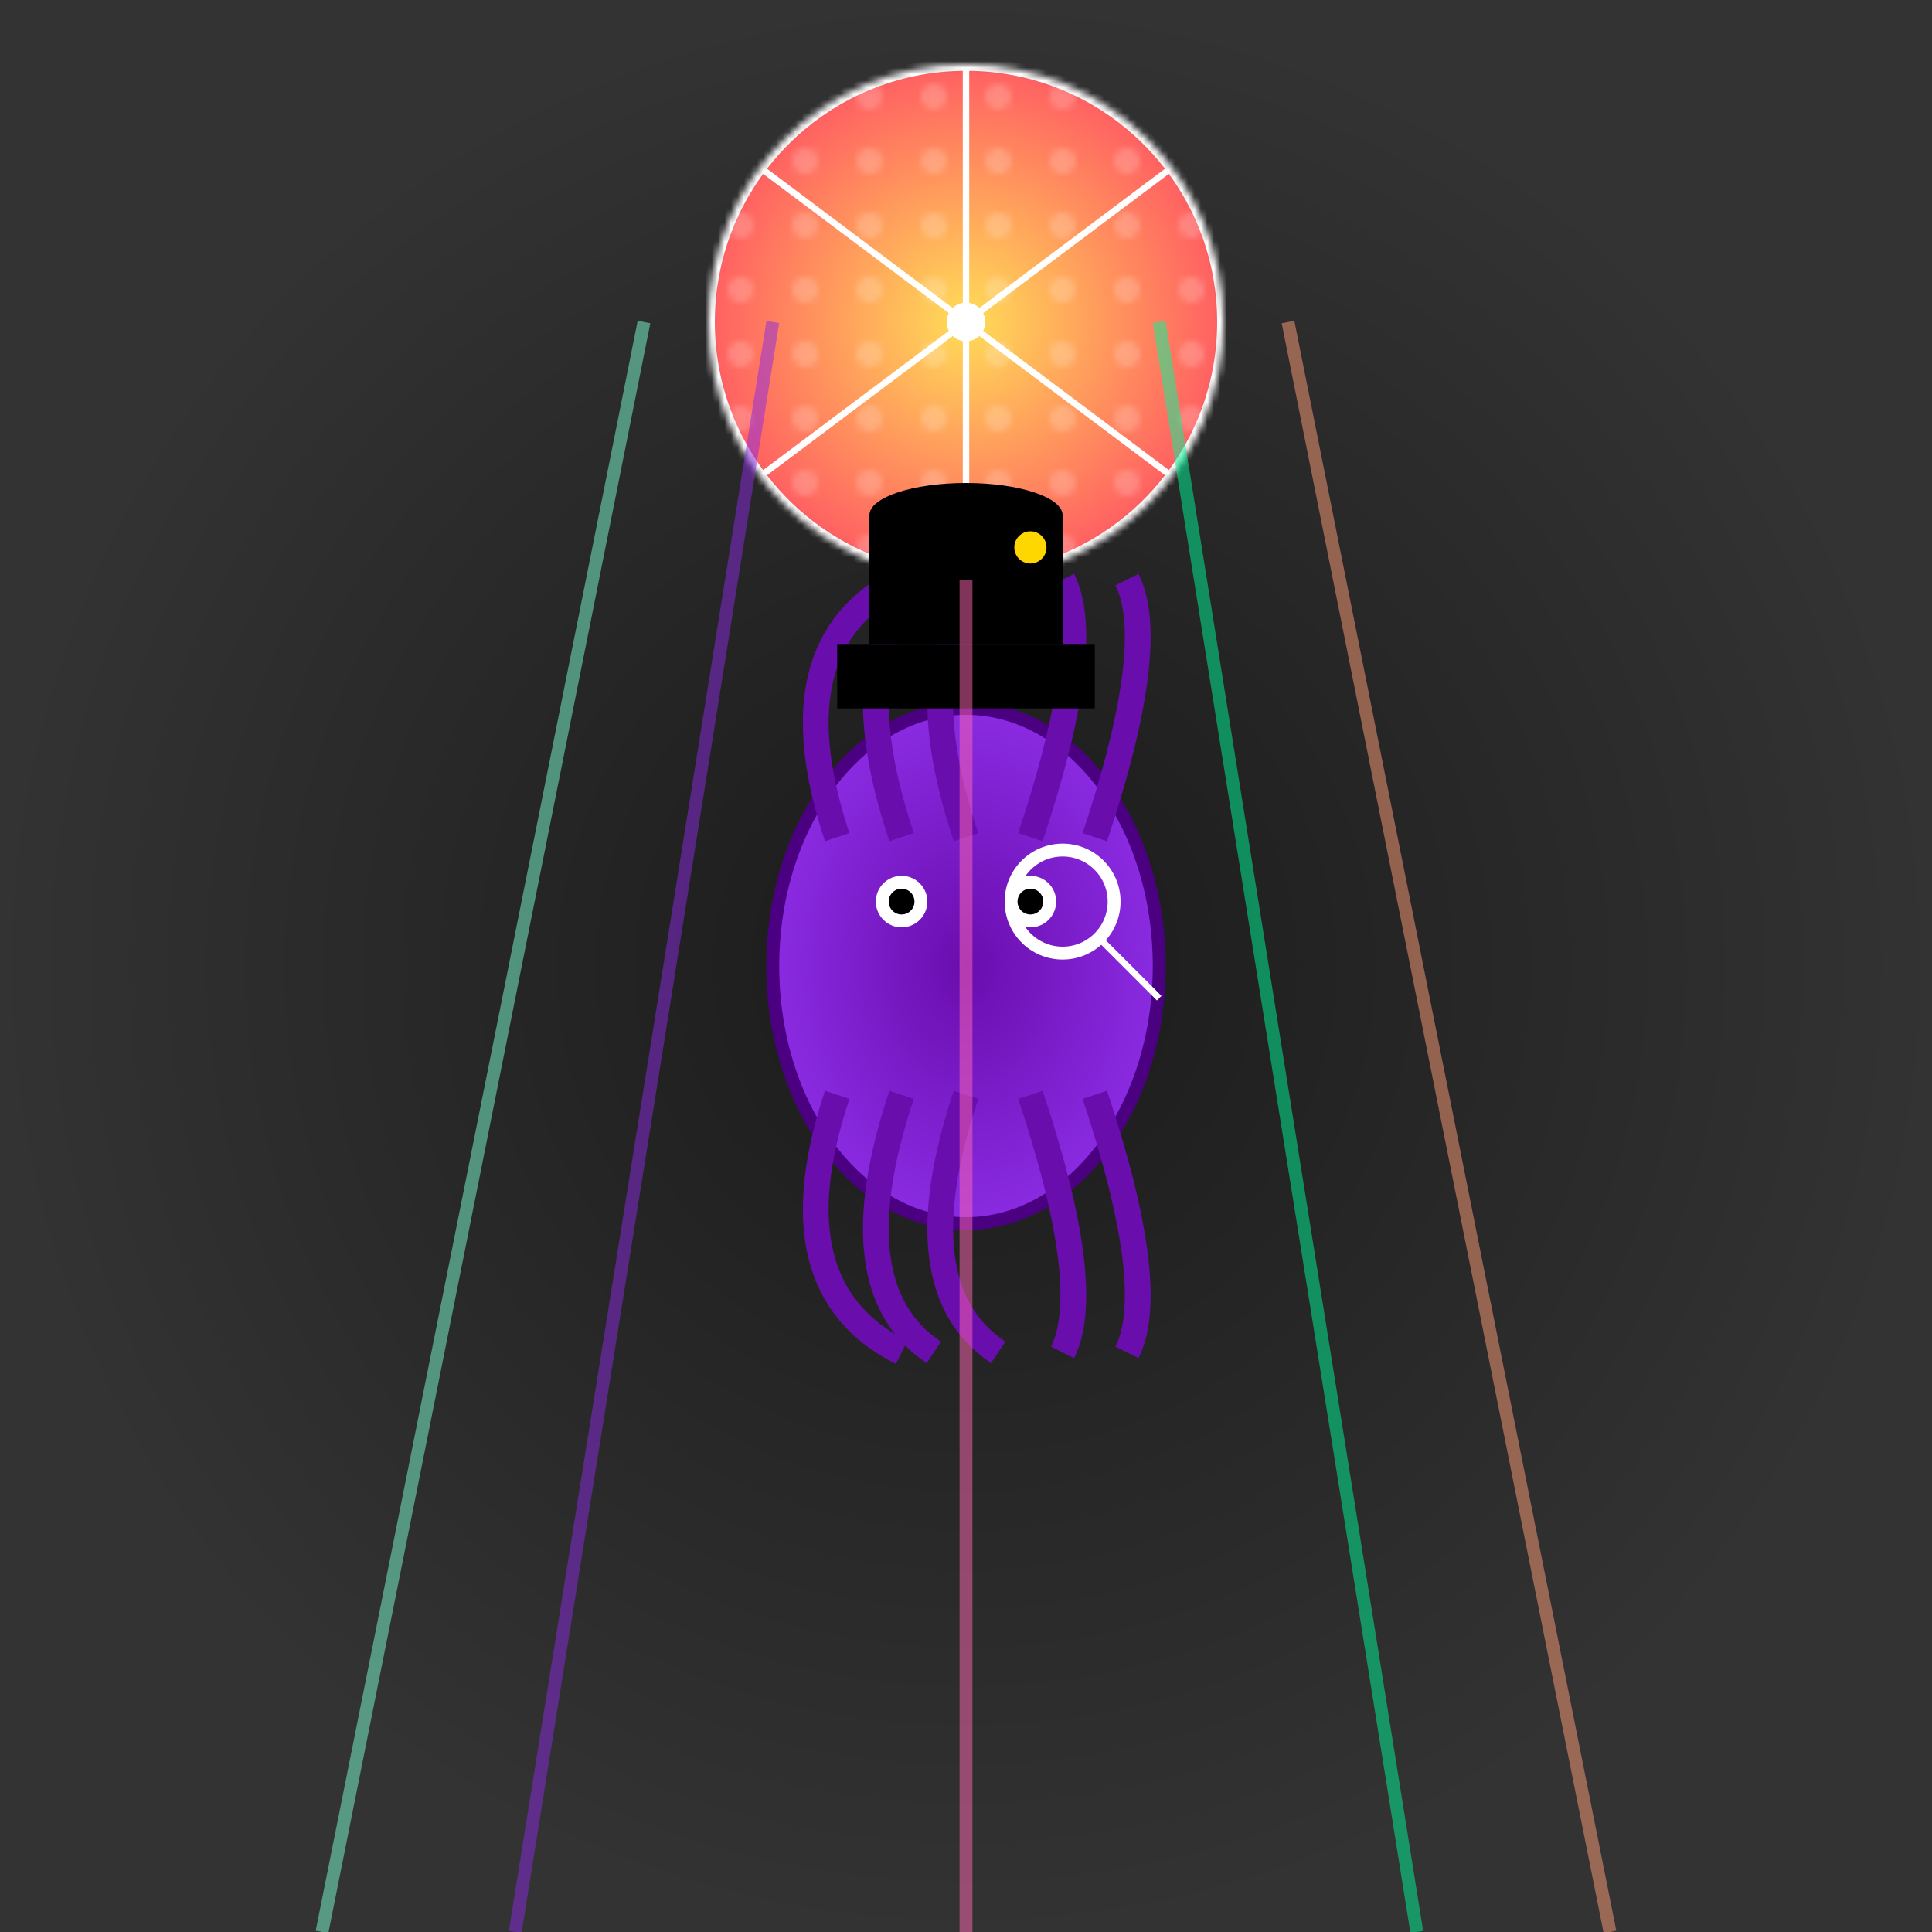 <svg viewBox="0 0 300 300" xmlns="http://www.w3.org/2000/svg">
  <!-- Background Gradient -->
  <defs>
    <radialGradient id="bgGradient" cx="50%" cy="50%" r="50%">
      <stop offset="0%" stop-color="#1a1a1a"/>
      <stop offset="100%" stop-color="#333"/>
    </radialGradient>
    <radialGradient id="discoGradient" cx="50%" cy="50%" r="50%">
      <stop offset="0%" stop-color="#ffdd57"/>
      <stop offset="100%" stop-color="#ff5e62"/>
    </radialGradient>
    <radialGradient id="octopusGradient" cx="50%" cy="50%" r="50%">
      <stop offset="0%" stop-color="#6a0dad"/>
      <stop offset="100%" stop-color="#8a2be2"/>
    </radialGradient>
    <pattern id="discoPattern" patternUnits="userSpaceOnUse" width="10" height="10">
      <circle cx="5" cy="5" r="2" fill="#fff"/>
    </pattern>
    <mask id="discoMask">
      <circle cx="150" cy="50" r="40" fill="white"/>
    </mask>
  </defs>

  <!-- Background -->
  <rect width="300" height="300" fill="url(#bgGradient)"/>

  <!-- Disco Ball -->
  <g mask="url(#discoMask)">
    <circle cx="150" cy="50" r="40" fill="url(#discoGradient)" stroke="#fff" stroke-width="2"/>
    <line x1="150" y1="10" x2="150" y2="90" stroke="#fff" stroke-width="1"/>
    <line x1="110" y1="20" x2="190" y2="80" stroke="#fff" stroke-width="1"/>
    <line x1="190" y1="20" x2="110" y2="80" stroke="#fff" stroke-width="1"/>
    <circle cx="150" cy="50" r="3" fill="#fff"/>
    <rect width="300" height="300" fill="url(#discoPattern)" opacity="0.2"/>
  </g>

  <!-- Octopus Body -->
  <g transform="translate(150,150)">
    <ellipse cx="0" cy="0" rx="30" ry="40" fill="url(#octopusGradient)" stroke="#4B0082" stroke-width="2"/>
    
    <!-- Tentacles -->
    <path d="M-20,20 Q-30,50 -10,60" fill="none" stroke="#6a0dad" stroke-width="4"/>
    <path d="M-10,20 Q-20,50 -5,60" fill="none" stroke="#6a0dad" stroke-width="4"/>
    <path d="M0,20 Q-10,50 5,60" fill="none" stroke="#6a0dad" stroke-width="4"/>
    <path d="M10,20 Q20,50 15,60" fill="none" stroke="#6a0dad" stroke-width="4"/>
    <path d="M20,20 Q30,50 25,60" fill="none" stroke="#6a0dad" stroke-width="4"/>
    <path d="M-20,-20 Q-30,-50 -10,-60" fill="none" stroke="#6a0dad" stroke-width="4"/>
    <path d="M-10,-20 Q-20,-50 -5,-60" fill="none" stroke="#6a0dad" stroke-width="4"/>
    <path d="M0,-20 Q-10,-50 5,-60" fill="none" stroke="#6a0dad" stroke-width="4"/>
    <path d="M10,-20 Q20,-50 15,-60" fill="none" stroke="#6a0dad" stroke-width="4"/>
    <path d="M20,-20 Q30,-50 25,-60" fill="none" stroke="#6a0dad" stroke-width="4"/>
    
    <!-- Top Hat -->
    <g transform="translate(0,-40)">
      <rect x="-20" y="-10" width="40" height="10" fill="#000"/>
      <rect x="-15" y="-30" width="30" height="20" fill="#000"/>
      <ellipse cx="0" cy="-30" rx="15" ry="5" fill="#000"/>
      <circle cx="10" cy="-25" r="3" fill="#ffd700" stroke="#000" stroke-width="1"/>
    </g>
    
    <!-- Monocle -->
    <g transform="translate(15,-10)">
      <circle cx="0" cy="0" r="8" fill="none" stroke="#fff" stroke-width="2"/>
      <line x1="5" y1="5" x2="15" y2="15" stroke="#fff" stroke-width="1"/>
    </g>
    
    <!-- Eyes -->
    <circle cx="-10" cy="-10" r="4" fill="#fff"/>
    <circle cx="-10" cy="-10" r="2" fill="#000"/>
    <circle cx="10" cy="-10" r="4" fill="#fff"/>
    <circle cx="10" cy="-10" r="2" fill="#000"/>
  </g>

  <!-- Light Rays -->
  <g>
    <line x1="150" y1="90" x2="150" y2="300" stroke="#ff69b4" stroke-width="2" opacity="0.5"/>
    <line x1="100" y1="50" x2="50" y2="300" stroke="#7fffd4" stroke-width="2" opacity="0.5"/>
    <line x1="200" y1="50" x2="250" y2="300" stroke="#ffa07a" stroke-width="2" opacity="0.5"/>
    <line x1="120" y1="50" x2="80" y2="300" stroke="#8a2be2" stroke-width="2" opacity="0.5"/>
    <line x1="180" y1="50" x2="220" y2="300" stroke="#00fa9a" stroke-width="2" opacity="0.5"/>
  </g>
</svg>
